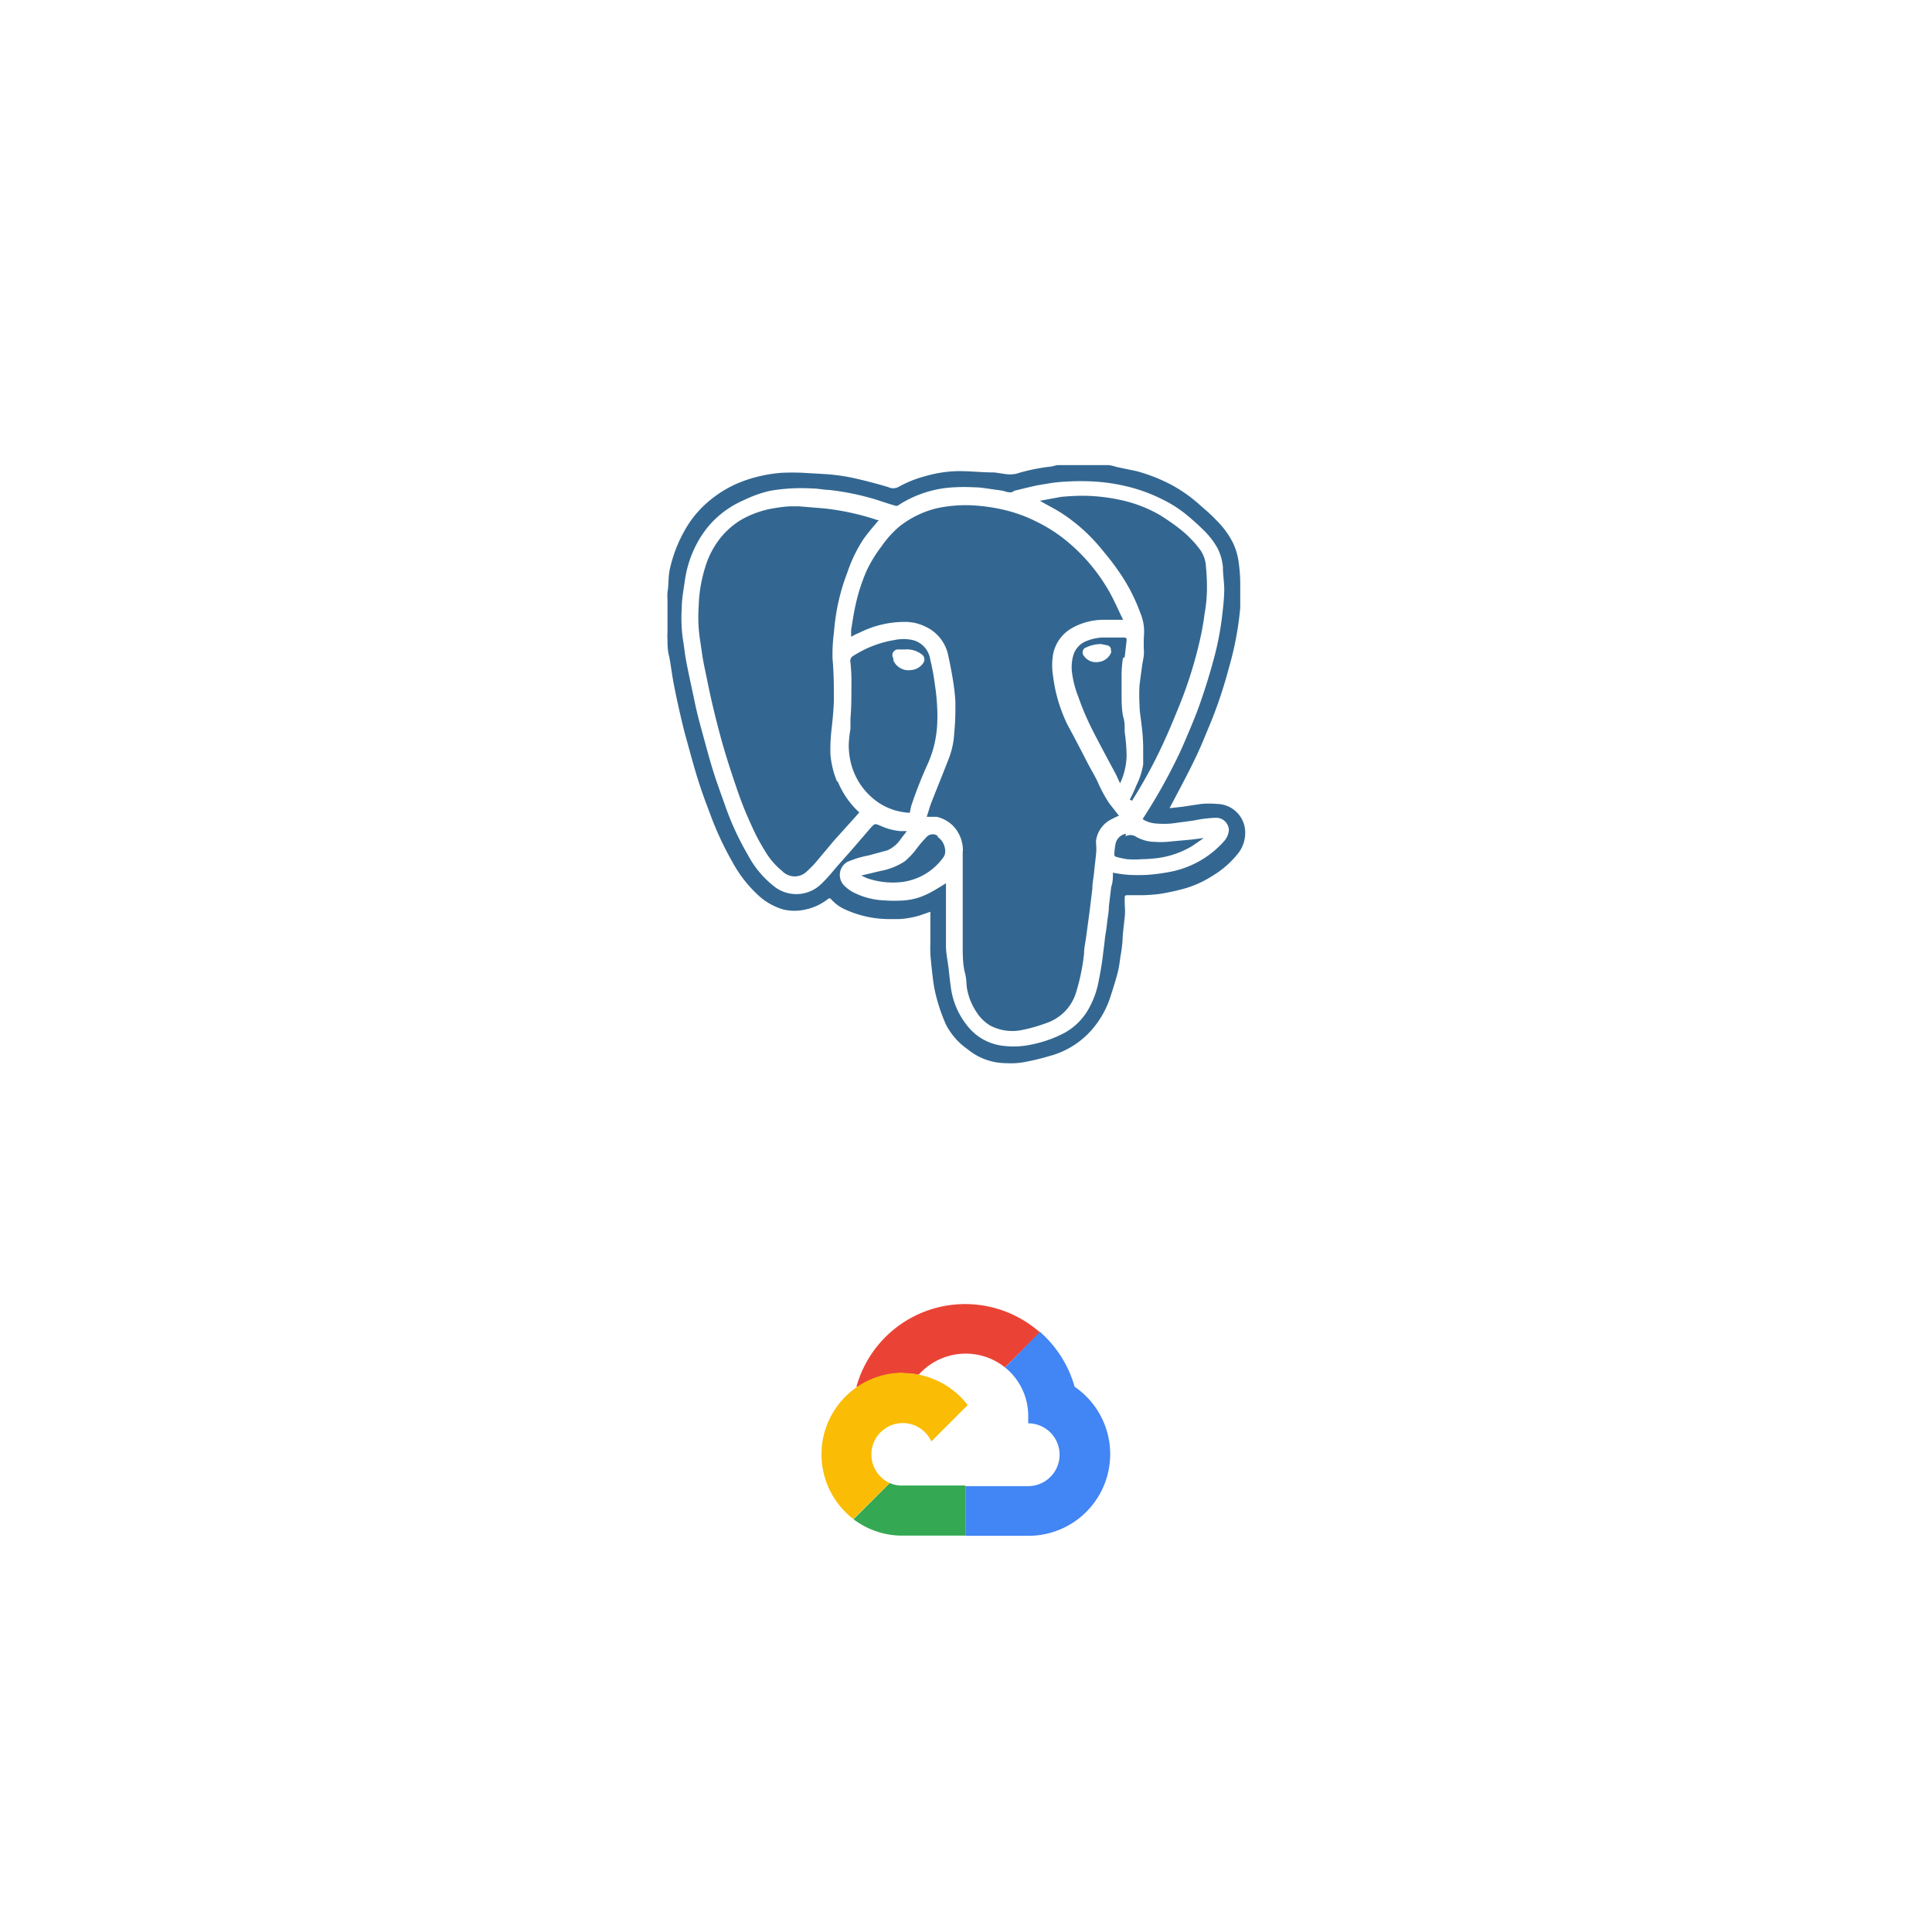 <svg id="graphics" xmlns="http://www.w3.org/2000/svg" viewBox="0 0 100.32 100">
  <path id="Shape" d="M50.26,54.49a3.15,3.15,0,0,0,2,.71,3.89,3.89,0,0,0,.9-.05,13,13,0,0,0,1.37-.33,4.4,4.4,0,0,0,2.3-1.52,4.88,4.88,0,0,0,.79-1.43c.14-.43.28-.86.4-1.31s.12-.7.19-1.07a6.78,6.78,0,0,0,.08-.7c0-.23.07-.78.11-1.16s0-.53,0-.81,0-.17,0-.24.05-.1.12-.1h.81a9.06,9.06,0,0,0,.91-.07,11.72,11.72,0,0,0,1.28-.28,5.36,5.36,0,0,0,1.38-.62,5,5,0,0,0,1.34-1.14,1.73,1.73,0,0,0,.4-1.38,1.49,1.49,0,0,0-1.47-1.25,4.2,4.2,0,0,0-.79,0l-1,.15-.65.07v0c.41-.78.82-1.54,1.2-2.31s.56-1.23.81-1.83a23.23,23.23,0,0,0,1.07-3.14,16.52,16.52,0,0,0,.59-3.12c0-.43,0-.84,0-1.27a7.42,7.42,0,0,0-.07-1,3.35,3.35,0,0,0-.31-1.11,4.57,4.57,0,0,0-.89-1.2c-.28-.3-.59-.55-.88-.81a7.56,7.56,0,0,0-1.43-1,8.72,8.72,0,0,0-1.81-.71L58,24.25a2.73,2.73,0,0,0-.41-.1H54.88l-.27.07a9.64,9.64,0,0,0-1.85.38,1.72,1.72,0,0,1-.64,0l-.48-.07c-.62,0-1.24-.07-1.86-.07a6.53,6.53,0,0,0-1.76.27,5.88,5.88,0,0,0-1.38.56.59.59,0,0,1-.52,0c-.63-.19-1.29-.36-1.94-.5a10.43,10.43,0,0,0-1.25-.17l-1.2-.07a11.43,11.43,0,0,0-1.17,0,7.54,7.54,0,0,0-1.83.38,5.91,5.91,0,0,0-1.81,1,5.4,5.4,0,0,0-1.35,1.58,7.2,7.2,0,0,0-.79,2.05c-.09.4-.05.8-.12,1.19a2.17,2.17,0,0,0,0,.36v1.73a1.94,1.94,0,0,0,0,.34c0,.28,0,.55.07.83s.14.86.22,1.31.24,1.21.38,1.81.21.88.33,1.31.36,1.33.57,2,.41,1.21.64,1.81A16.25,16.25,0,0,0,38,44.7a6.7,6.7,0,0,0,1.38,1.79,3.25,3.25,0,0,0,1.29.73,2.57,2.57,0,0,0,1.17,0A2.85,2.85,0,0,0,43,46.67s.08-.06.14,0a2.16,2.16,0,0,0,.7.53,5.57,5.57,0,0,0,2.26.52c.19,0,.38,0,.57,0a4.53,4.53,0,0,0,1.09-.19l.55-.19c0,.21,0,.4,0,.59l0,1.07a4,4,0,0,0,0,.48c0,.15.07.83.12,1.24a7.74,7.74,0,0,0,.14.84,9.3,9.3,0,0,0,.55,1.64A3.58,3.58,0,0,0,50.26,54.49ZM49.12,49.2c0-.49,0-1,0-1.5s0-1.22,0-1.84h0c-.31.19-.62.39-.95.55a3.27,3.27,0,0,1-1.23.34,6.79,6.79,0,0,1-1,0,3.85,3.85,0,0,1-1.59-.4,1.84,1.84,0,0,1-.55-.41A.78.78,0,0,1,44,44.75a5,5,0,0,1,1.08-.33l1-.27a1.63,1.63,0,0,0,.7-.6l.31-.4-.36,0a3.19,3.19,0,0,1-1-.27c-.29-.12-.29-.14-.5.08l-1,1.16-.76.86c-.24.28-.49.59-.76.85a1.86,1.86,0,0,1-2.45.24,5.08,5.08,0,0,1-1.43-1.69,14.45,14.45,0,0,1-1.19-2.59c-.22-.62-.45-1.24-.64-1.86s-.39-1.38-.58-2.07-.26-1-.38-1.57-.26-1.2-.38-1.81-.12-.82-.19-1.22a7.79,7.79,0,0,1-.07-1.67c0-.5.1-1,.17-1.5a5.77,5.77,0,0,1,.66-1.95,5.22,5.22,0,0,1,.72-1,5,5,0,0,1,1.67-1.17A6.24,6.24,0,0,1,40,25.48a9.58,9.58,0,0,1,2.14-.12c.31,0,.62.07.93.08a13.31,13.31,0,0,1,2,.38c.47.12.93.3,1.4.43a.19.19,0,0,0,.15,0,5.82,5.82,0,0,1,2.94-.95,9.2,9.2,0,0,1,1,0c.41,0,.82.09,1.24.14s.39.1.6.12.21-.07.31-.09c.52-.12,1-.26,1.57-.34A7.87,7.87,0,0,1,55.45,25a11.81,11.81,0,0,1,1.33,0,9.47,9.47,0,0,1,1.67.24,8.43,8.43,0,0,1,1.95.71,6.3,6.3,0,0,1,1.31.86c.26.22.52.45.76.69a3.93,3.93,0,0,1,.77,1,2.75,2.75,0,0,1,.26.93c0,.4.07.81.07,1.21a10.92,10.92,0,0,1-.09,1.15,15.19,15.19,0,0,1-.5,2.59c-.19.71-.41,1.4-.65,2.09s-.48,1.25-.74,1.86-.4.91-.62,1.34a28,28,0,0,1-1.38,2.45l-.26.41a1.5,1.5,0,0,0,.74.23,4.58,4.58,0,0,0,.74,0L62,42.6a6.34,6.34,0,0,1,1.15-.14.66.66,0,0,1,.66.65v0a1,1,0,0,1-.28.6,5,5,0,0,1-2.69,1.54,10,10,0,0,1-1.22.17,9.2,9.2,0,0,1-1.05,0,7,7,0,0,1-.78-.11c0,.24,0,.49-.09.74l-.12,1c0,.31-.07.61-.1.92s-.09.58-.12.88-.07.55-.1.82-.12.83-.21,1.26a4.65,4.65,0,0,1-.5,1.41,3.23,3.23,0,0,1-1.26,1.28,6.32,6.32,0,0,1-1.77.62,4.26,4.26,0,0,1-1.33.07,2.75,2.75,0,0,1-1.92-1,4,4,0,0,1-.89-2c-.05-.35-.09-.71-.12-1S49.14,49.6,49.12,49.2Zm.87-5c0,.25,0,.51,0,.79,0,1.22,0,2.44,0,3.65,0,.21,0,.4,0,.61s0,.82.11,1.24.06.58.12.88a3.22,3.22,0,0,0,.46,1.14,2.18,2.18,0,0,0,.74.74,2.48,2.48,0,0,0,1.69.22,8,8,0,0,0,1.16-.33,2.5,2.5,0,0,0,1-.6,2.44,2.44,0,0,0,.58-.93,10.74,10.74,0,0,0,.44-2.1c0-.26.06-.54.1-.8l.12-.89.09-.68.12-1c0-.24.05-.5.08-.76s.07-.64.11-1,0-.48,0-.72a1.47,1.47,0,0,1,.67-1.05,5,5,0,0,1,.52-.26l0,0-.5-.64A7,7,0,0,1,57,40.6c-.17-.36-.39-.71-.57-1.07-.32-.62-.65-1.26-1-1.9a8,8,0,0,1-.75-2.53,3.5,3.5,0,0,1,0-1.12,2,2,0,0,1,1-1.38,3.37,3.37,0,0,1,1.59-.42h1.05v0c-.23-.46-.43-.93-.68-1.39a9.42,9.42,0,0,0-2.44-2.85,7.81,7.81,0,0,0-1.35-.84,7.5,7.5,0,0,0-1.77-.64,9.25,9.25,0,0,0-1.81-.23,7.24,7.24,0,0,0-1.54.14,5,5,0,0,0-2.07,1,5.46,5.46,0,0,0-.89,1A7.11,7.11,0,0,0,45,29.63a9.62,9.62,0,0,0-.62,2c-.07.34-.12.69-.18,1.05a3.12,3.12,0,0,0,0,.38l.22-.12.23-.1a5.21,5.21,0,0,1,2.39-.55,2.33,2.33,0,0,1,1,.24A2.09,2.09,0,0,1,49.23,34c.1.45.19.92.26,1.36a10.09,10.09,0,0,1,.12,1.09c0,.53,0,1-.06,1.59a4.25,4.25,0,0,1-.27,1.31c-.29.75-.6,1.51-.9,2.27-.1.26-.17.52-.26.79h.52a1.77,1.77,0,0,1,.88.5A1.85,1.85,0,0,1,50,44.17Zm-6.52-3.61a4.68,4.68,0,0,1-.35-1.43,9.25,9.25,0,0,1,.07-1.39c.05-.45.09-.9.11-1.35,0-.74,0-1.48-.07-2.22a8.41,8.41,0,0,1,.07-1.33,11.72,11.72,0,0,1,.15-1.19A10.85,10.85,0,0,1,44,29.72,7.61,7.61,0,0,1,44.83,28c.26-.36.54-.69.81-1l-.09,0a13.21,13.21,0,0,0-2.72-.6l-1.33-.11h-.39c-.35,0-.68.06-1,.11a5.09,5.09,0,0,0-1.61.58,4.08,4.08,0,0,0-1.13,1,4.52,4.52,0,0,0-.76,1.5,7.32,7.32,0,0,0-.33,2,7.9,7.9,0,0,0,.07,1.75c.07.44.12.88.21,1.31s.24,1.18.37,1.76.4,1.68.64,2.5.49,1.57.76,2.35.48,1.24.76,1.86a9.78,9.78,0,0,0,.62,1.15,3.82,3.82,0,0,0,.9,1.06.9.9,0,0,0,1.31,0,5,5,0,0,0,.55-.58l.84-1,1.09-1.21.22-.25-.12-.11a4.47,4.47,0,0,1-1-1.5ZM57.14,28.44c.29.35.59.71.84,1.07a9.33,9.33,0,0,1,1.23,2.31A2.47,2.47,0,0,1,59.4,33a8,8,0,0,0,0,.84c0,.28-.06.47-.09.69s-.1.71-.14,1.06a8.51,8.51,0,0,0,0,1c0,.35.07.69.1,1a10.31,10.31,0,0,1,.09,1.16c0,.31,0,.63,0,.94A3.85,3.85,0,0,1,59,40.79c-.1.26-.22.5-.34.74l.05,0,.07.05.07-.12a25,25,0,0,0,1.58-2.93c.3-.65.57-1.31.85-2a22.26,22.26,0,0,0,1-3.19,14.3,14.3,0,0,0,.27-1.48,7.74,7.74,0,0,0,.12-1.18,10.29,10.29,0,0,0-.05-1.24,1.65,1.65,0,0,0-.29-.88,5.57,5.57,0,0,0-1.07-1.1,11.3,11.3,0,0,0-1.07-.74,7,7,0,0,0-1.91-.74,9.67,9.67,0,0,0-2-.24,11.71,11.71,0,0,0-1.19.06L54,26c.38.23.78.42,1.12.64A9,9,0,0,1,57.14,28.44ZM47.31,41.86a22.49,22.49,0,0,1,.9-2.28,5.73,5.73,0,0,0,.45-1.91,8.17,8.17,0,0,0,0-1,9.88,9.88,0,0,0-.11-1.08,11.7,11.7,0,0,0-.25-1.36,1.21,1.21,0,0,0-.92-1,2.24,2.24,0,0,0-.93,0,5.59,5.59,0,0,0-2.12.81.3.3,0,0,0-.17.35,9.63,9.63,0,0,1,.05,1.2c0,.57,0,1.14-.05,1.71,0,.19,0,.36,0,.55a6,6,0,0,0-.09.85,4.12,4.12,0,0,0,.1.86,3.5,3.5,0,0,0,1.49,2.14,3.17,3.17,0,0,0,1.58.5ZM46.4,34.2a.3.3,0,0,1,.19-.48l.17,0H47a1.26,1.26,0,0,1,.84.24.32.32,0,0,1,.11.45.84.84,0,0,1-.64.38.86.86,0,0,1-.93-.52Zm12-.08.1-.87c0-.12,0-.13-.13-.15h-.92a2.45,2.45,0,0,0-1,.17,1.14,1.14,0,0,0-.72.76,2.27,2.27,0,0,0-.07.86A5.32,5.32,0,0,0,56,36.2a13.72,13.72,0,0,0,.71,1.67c.27.54.76,1.45,1.15,2.18.11.19.19.39.3.62a3.57,3.57,0,0,0,.34-1.43A10,10,0,0,0,58.4,38c0-.4,0-.5-.07-.76s-.09-.69-.09-1,0-.71,0-1.07a5.74,5.74,0,0,1,.07-1Zm-.69-.28a.79.79,0,0,1-.67.53.76.76,0,0,1-.74-.29.29.29,0,0,1,0-.41.2.2,0,0,1,.09-.05,1.82,1.82,0,0,1,.79-.18l.33.07a.24.24,0,0,1,.17.3l0,0Zm-9,9.58a.43.43,0,0,0-.56,0,6.09,6.09,0,0,0-.53.61,3.8,3.8,0,0,1-.64.69,3.37,3.37,0,0,1-1.26.5l-1,.24v0l.31.14a4.15,4.15,0,0,0,1.64.21A3.11,3.11,0,0,0,49,44.49a.5.5,0,0,0,.08-.27.91.91,0,0,0-.41-.78Zm9.75-.13a.67.67,0,0,0-.53.5,3.83,3.83,0,0,0-.07.58.14.14,0,0,0,.07.11,4.29,4.29,0,0,0,.6.13,4.82,4.82,0,0,0,.76,0,7.72,7.72,0,0,0,.83-.06,4.67,4.67,0,0,0,1.81-.64l.58-.4v0l-.63.08-1.3.12a4.46,4.46,0,0,1-.63,0,2,2,0,0,1-1-.29.53.53,0,0,0-.5,0Z" fill="#336791"/>
  <g>
    <path d="M52.18,71h0l0,0L54,69.18v0A5.86,5.86,0,0,0,44.47,72l.09,0a4.3,4.3,0,0,1,2.31-.7,4.58,4.58,0,0,1,.83.08h0A3.27,3.27,0,0,1,52.19,71Z" fill="#ea4335"/>
    <path d="M55.8,72A5.94,5.94,0,0,0,54,69.15L52.19,71a3.23,3.23,0,0,1,1.2,2.58v.32a1.63,1.63,0,0,1,0,3.26H50.13v2.58h0l0,0h3.26A4.24,4.24,0,0,0,55.8,72Z" fill="#4285f4"/>
    <path d="M46.87,79.73h3.26v-2.6H46.87A1.56,1.56,0,0,1,46.2,77l-1.88,1.88v0a4.17,4.17,0,0,0,2.56.85Z" fill="#34a853"/>
    <path d="M46.87,71.27a4.24,4.24,0,0,0-2.56,7.6L46.2,77a1.63,1.63,0,1,1,2.16-2.16l1.89-1.89a4.27,4.27,0,0,0-3.38-1.66Z" fill="#fbbc05"/>
  </g>
</svg>
